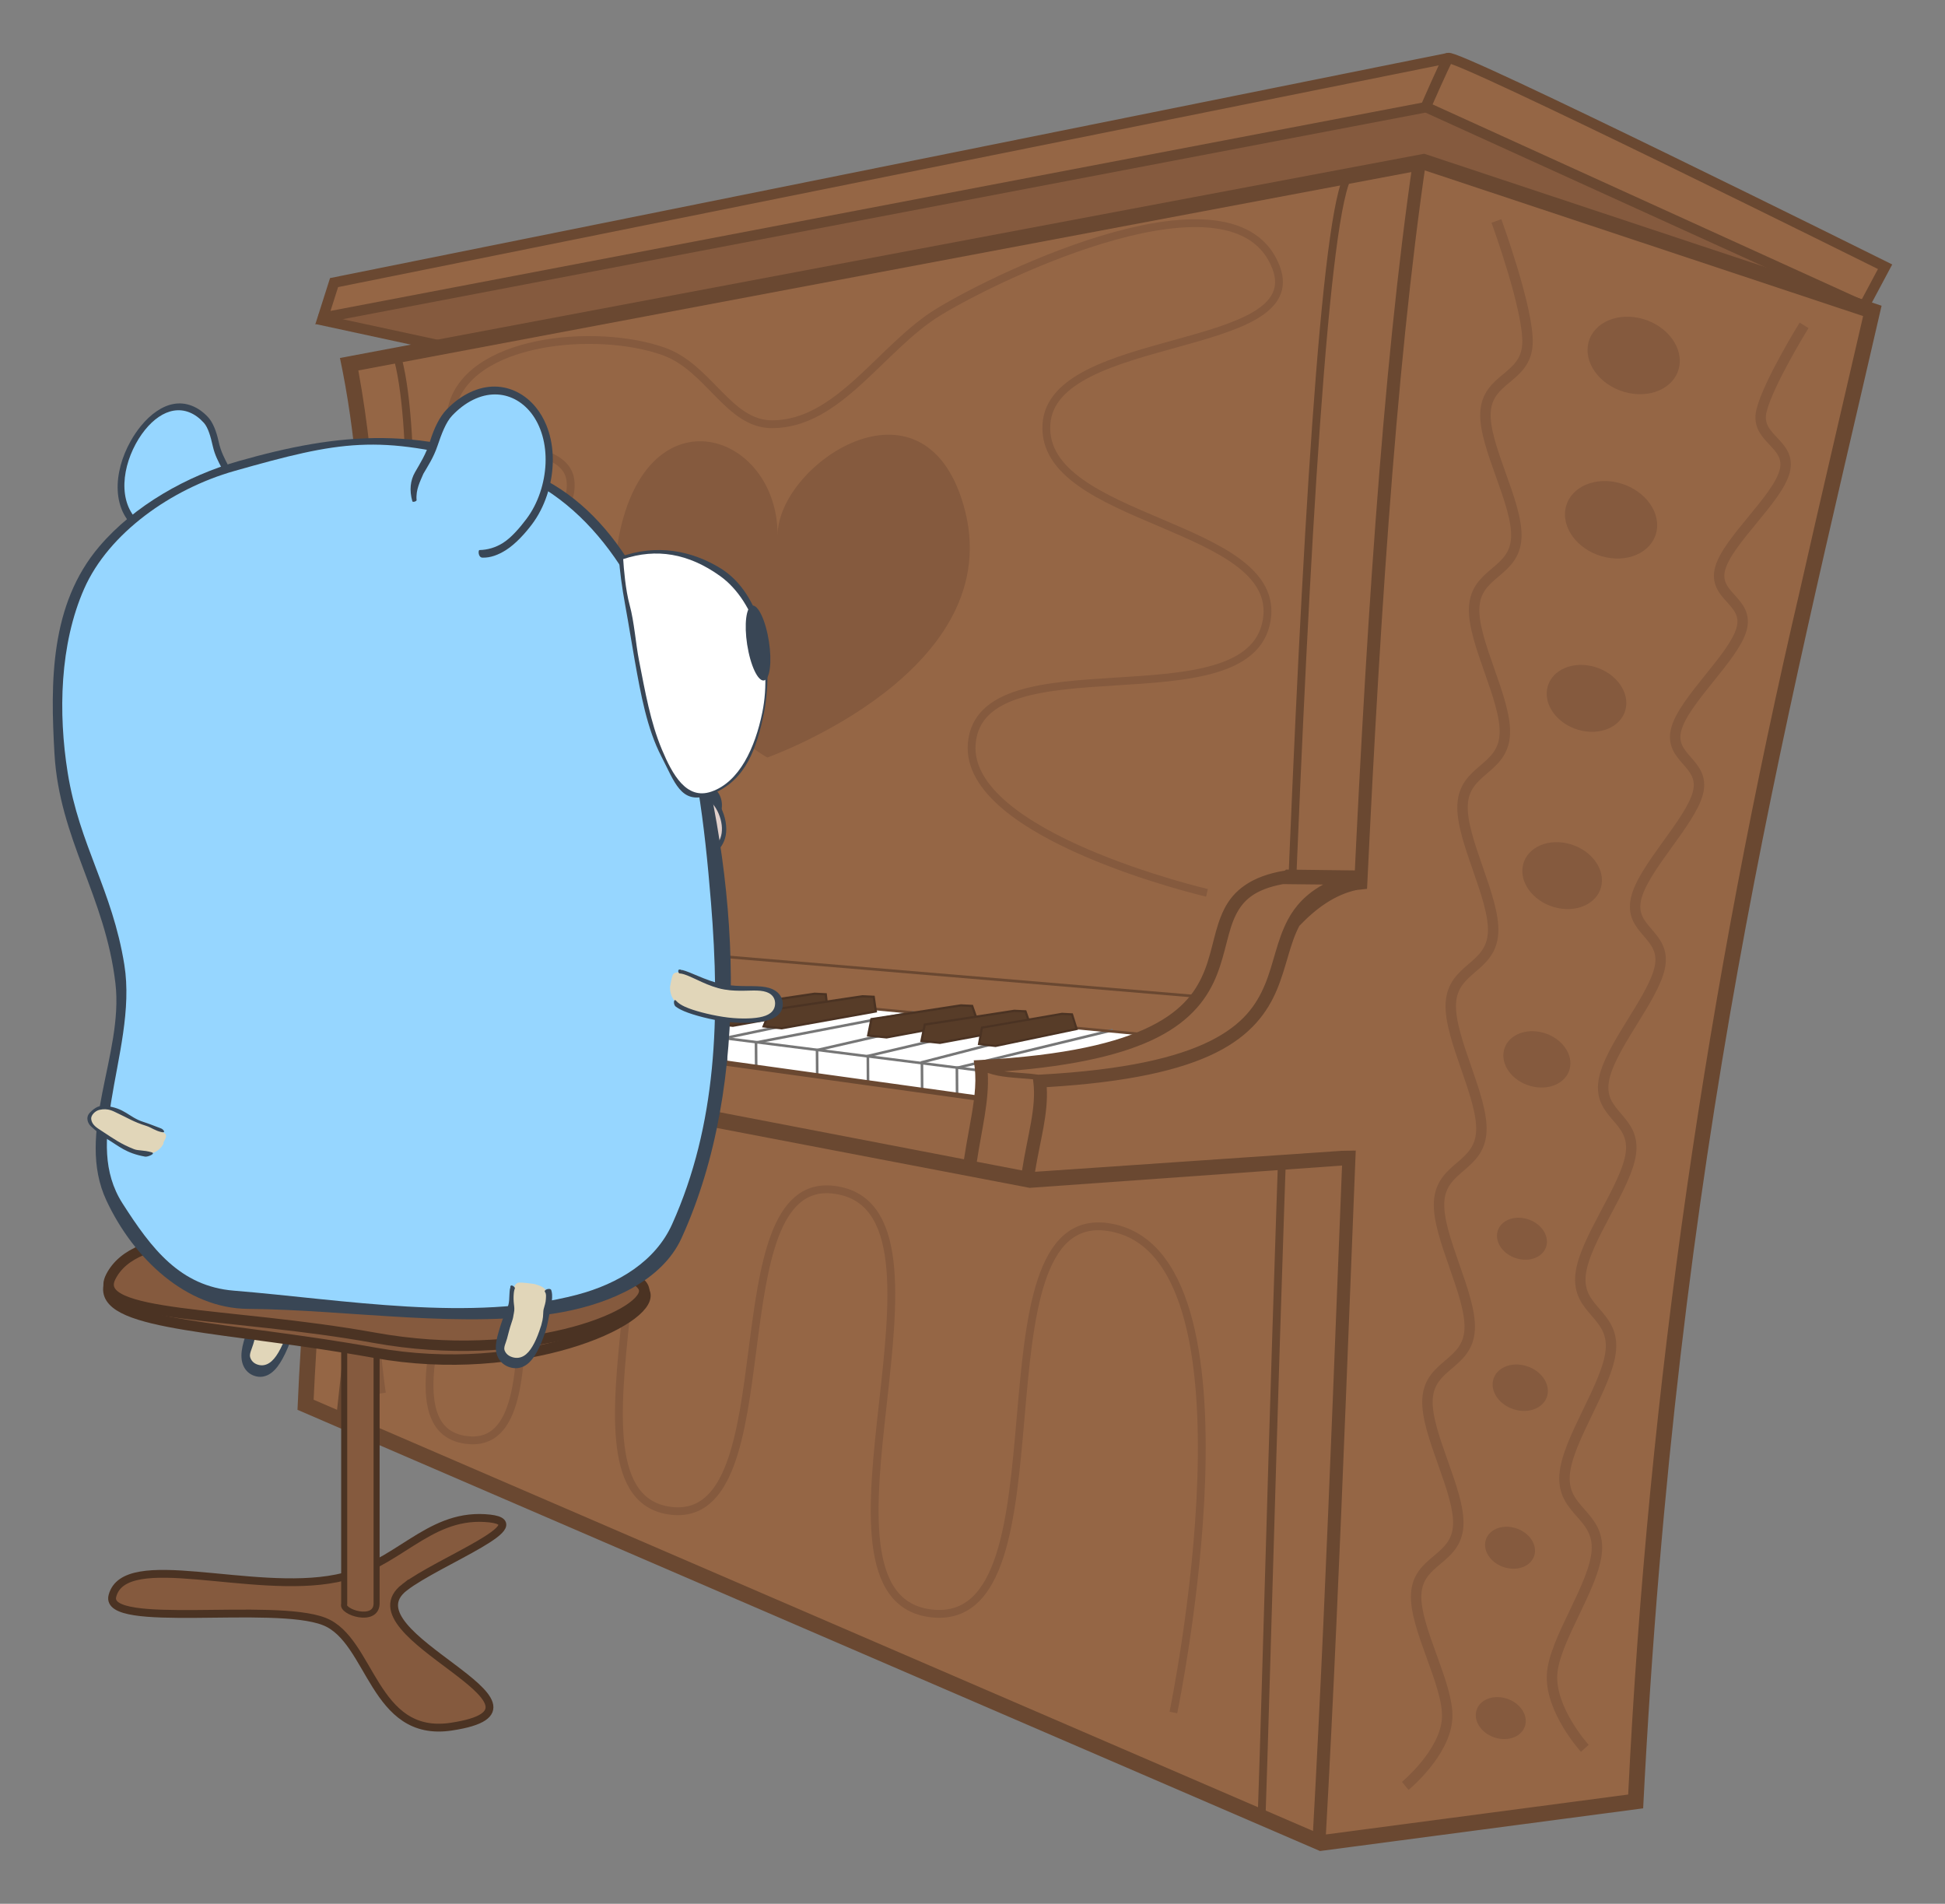 <!--?xml version="1.0" encoding="UTF-8" standalone="no"?-->
<!-- Created with Inkscape (http://www.inkscape.org/) -->

<svg xmlns:osb="http://www.openswatchbook.org/uri/2009/osb" xmlns:dc="http://purl.org/dc/elements/1.1/" xmlns:cc="http://creativecommons.org/ns#" xmlns:rdf="http://www.w3.org/1999/02/22-rdf-syntax-ns#" xmlns:svg="http://www.w3.org/2000/svg" xmlns="http://www.w3.org/2000/svg" xmlns:xlink="http://www.w3.org/1999/xlink" xmlns:sodipodi="http://sodipodi.sourceforge.net/DTD/sodipodi-0.dtd" xmlns:inkscape="http://www.inkscape.org/namespaces/inkscape" width="184.265mm" height="180.341mm" viewBox="0 0 652.909 639.003" id="svg2" version="1.1" inkscape:version="0.91 r13725" sodipodi:docname="upright.svg">
  <rect x="0" y="0" width="652.909" height="639.003" fill="#808080" stroke="none"/>
  <defs id="defs4">
    
    
    
    
    
    
    
    
    
    
    
    
    
    
    
    
    
    
    
    
    
    
    
    
    
    
    
  </defs>
  <sodipodi:namedview id="base" pagecolor="#ffffff" bordercolor="#666666" borderopacity="1.0" inkscape:pageopacity="0.0" inkscape:pageshadow="2" inkscape:zoom="0.49388889" inkscape:cx="109.68443" inkscape:cy="471.91596" inkscape:document-units="px" inkscape:current-layer="layer9" showgrid="false" inkscape:window-width="1920" inkscape:window-height="1017" inkscape:window-x="1912" inkscape:window-y="-8" inkscape:window-maximized="1" inkscape:snap-bbox="true" inkscape:bbox-nodes="true" inkscape:snap-global="false" showguides="true" inkscape:guide-bbox="true" fit-margin-top="5" fit-margin-bottom="5" fit-margin-right="5" fit-margin-left="5">
    <inkscape:grid type="xygrid" id="grid4305" originx="-44.873" originy="-216.693"></inkscape:grid>
    <sodipodi:guide position="447.797,1090.179" orientation="0,1" id="guide4285"></sodipodi:guide>
  </sodipodi:namedview>
  <g inkscape:groupmode="layer" id="layer9" inkscape:label="background" style="display:none" transform="translate(-44.873,-196.666)">
    <rect style="color:#000000;clip-rule:nonzero;display:inline;overflow:visible;opacity:1;isolation:auto;mix-blend-mode:normal;color-interpolation:sRGB;color-interpolation-filters:linearRGB;solid-color:#000000;solid-opacity:1;fill:#ebddd3;fill-opacity:1;fill-rule:nonzero;stroke:none;stroke-width:4;stroke-linecap:round;stroke-linejoin:miter;stroke-miterlimit:4;stroke-dasharray:none;stroke-dashoffset:0;stroke-opacity:1;color-rendering:auto;image-rendering:auto;shape-rendering:auto;text-rendering:auto;enable-background:accumulate" id="rect4639" width="1416.063" height="796.535" x="-568.096" y="81.351" inkscape:export-filename="F:\Graphics\gophers\.reference\upright.png" inkscape:export-xdpi="106.82" inkscape:export-ydpi="106.82"></rect>
    <ellipse style="color:#000000;clip-rule:nonzero;display:inline;overflow:visible;opacity:1;isolation:auto;mix-blend-mode:normal;color-interpolation:sRGB;color-interpolation-filters:linearRGB;solid-color:#000000;solid-opacity:1;fill:#d7bba7;fill-opacity:1;fill-rule:nonzero;stroke:none;stroke-width:4;stroke-linecap:round;stroke-linejoin:miter;stroke-miterlimit:4;stroke-dasharray:none;stroke-dashoffset:0;stroke-opacity:1;color-rendering:auto;image-rendering:auto;shape-rendering:auto;text-rendering:auto;enable-background:accumulate" id="path4652" cx="203.765" cy="733.851" rx="166.69" ry="68.305"></ellipse>
    <path style="fill:#d7bba7;fill-opacity:1;fill-rule:evenodd;stroke:none;stroke-width:1px;stroke-linecap:butt;stroke-linejoin:miter;stroke-opacity:1" d="m -49.403,679.332 c 0,0 534.592,158.158 539.606,158.158 5.013,0 150.89,-28.915 150.89,-28.915 L 241.364,620.427 -13.723,582.487 c -82.819,11.49 -184.05,32.985 -223.675,61.753 z" id="path4656" inkscape:connector-curvature="0" sodipodi:nodetypes="csccccc"></path>
  </g>
  <g inkscape:groupmode="layer" id="layer11" inkscape:label="piano hood" transform="translate(-44.873,-196.666)">
    <path style="fill:#956645;fill-opacity:1;fill-rule:evenodd;stroke:none;stroke-width:1px;stroke-linecap:butt;stroke-linejoin:miter;stroke-opacity:1" d="M 198.909,315.404 153.476,303.654 157.393,291.121 530.878,215.923 677.201,286.108 670.622,300.834 522.732,250.702 Z" id="path4665" inkscape:connector-curvature="0"></path>
    <path style="fill:#855a3e;fill-opacity:1;fill-rule:evenodd;stroke:none;stroke-width:1px;stroke-linecap:butt;stroke-linejoin:miter;stroke-opacity:1" d="m 194.052,312.427 c -1.567,0 -40.106,-8.773 -40.106,-8.773 l 370.352,-71.125 137.237,63.292 -140.997,-44.179 z" id="path4667" inkscape:connector-curvature="0"></path>
    <path style="fill:none;fill-rule:evenodd;stroke:#6a4831;stroke-width:3.502;stroke-linecap:butt;stroke-linejoin:miter;stroke-miterlimit:4;stroke-dasharray:none;stroke-opacity:1" d="m 670.582,299.488 7.09,-13.293 c 0,0 -145.34,-72.227 -146.67,-70.011 -1.329,2.216 -7.533,16.395 -7.533,16.395 z" id="path4659" inkscape:connector-curvature="0" sodipodi:nodetypes="ccscc"></path>
    <path style="fill:none;fill-rule:evenodd;stroke:#6a4831;stroke-width:3.502;stroke-linecap:butt;stroke-linejoin:miter;stroke-miterlimit:4;stroke-dasharray:none;stroke-opacity:1" d="m 523.758,232.606 -370.492,70.687 3.751,-11.78 374.117,-75.368" id="path4661" inkscape:connector-curvature="0" sodipodi:nodetypes="cccc"></path>
    <path style="fill:none;fill-rule:evenodd;stroke:#6a4831;stroke-width:3.502;stroke-linecap:butt;stroke-linejoin:miter;stroke-miterlimit:4;stroke-dasharray:none;stroke-opacity:1" d="m 151.516,303.79 72.411,15.639" id="path4663" inkscape:connector-curvature="0" sodipodi:nodetypes="cc"></path>
  </g>
  <g inkscape:groupmode="layer" id="layer3" inkscape:label="piano" style="display:inline" transform="translate(-44.873,-196.666)">
    <path style="fill:#6a4831;fill-opacity:1;fill-rule:evenodd;stroke:none;stroke-width:1px;stroke-linecap:butt;stroke-linejoin:miter;stroke-opacity:1" d="m 158.993,316.822 c 21.245,100.349 -9.502,235.359 -14.252,353.039 L 487.974,817.952 596.455,803.622 c 11.321,-222.566 46.749,-359.661 80.037,-504.341 l -153.528,-51.016 z" id="path4416" inkscape:connector-curvature="0" sodipodi:nodetypes="ccccccc"></path>
    <path style="fill:#956645;fill-opacity:1;fill-rule:evenodd;stroke:none;stroke-width:1px;stroke-linecap:butt;stroke-linejoin:miter;stroke-opacity:1" d="m 165.16,321.005 c 12.952,70.937 3.86,143.283 -3.195,214.325 -4.709,43.668 -9.808,87.296 -11.81,131.144 112.856,48.694 225.713,97.388 338.569,146.082 34.236,-4.522 68.472,-9.045 102.708,-13.567 6.621,-136.374 26.728,-271.935 57.8,-404.84 6.883,-30.495 14.043,-60.927 21.064,-91.391 C 621.062,286.397 571.829,270.036 522.595,253.675 403.45,276.118 284.305,298.562 165.16,321.005 Z" id="path4421" inkscape:connector-curvature="0"></path>
    <path sodipodi:nodetypes="cc" inkscape:connector-curvature="0" id="path4477" d="M 158.895,674.002 C 172.942,545.961 191.198,359.121 177.954,315.44" style="fill:none;fill-rule:evenodd;stroke:#6a4831;stroke-width:2.626;stroke-linecap:butt;stroke-linejoin:miter;stroke-miterlimit:4;stroke-dasharray:none;stroke-opacity:1"></path>
    <path style="fill:#956645;fill-opacity:1;fill-rule:evenodd;stroke:none;stroke-width:1px;stroke-linecap:butt;stroke-linejoin:miter;stroke-opacity:1" d="m 174.365,488.209 c -7.042,-0.102 -16.044,-0.812 -20.437,6.136 -4.913,7.948 -8.813,17.559 -18.002,21.531 -5.039,2.54 -10.611,3.757 -16.159,4.572 0.817,6.88 0.587,13.778 0.044,20.609 28.812,6.9 58.44,8.862 87.305,15.436 61.284,11.754 122.558,23.673 183.849,35.325 33.827,-2.414 67.654,-4.832 101.482,-7.244 1.499,-30.892 4.497,-92.677 4.497,-92.677 0,0 -215.161,-2.291 -322.579,-3.688 z" id="path4442" inkscape:connector-curvature="0" sodipodi:nodetypes="cccccccccc"></path>
    <path style="color:#000000;font-style:normal;font-variant:normal;font-weight:normal;font-stretch:normal;font-size:medium;line-height:normal;font-family:sans-serif;text-indent:0;text-align:start;text-decoration:none;text-decoration-line:none;text-decoration-style:solid;text-decoration-color:#000000;letter-spacing:normal;word-spacing:normal;text-transform:none;direction:ltr;block-progression:tb;writing-mode:lr-tb;baseline-shift:baseline;text-anchor:start;white-space:normal;clip-rule:nonzero;display:inline;overflow:visible;opacity:1;isolation:auto;mix-blend-mode:normal;color-interpolation:sRGB;color-interpolation-filters:linearRGB;solid-color:#000000;solid-opacity:1;fill:#6a4831;fill-opacity:1;fill-rule:evenodd;stroke:none;stroke-width:5;stroke-linecap:butt;stroke-linejoin:miter;stroke-miterlimit:4;stroke-dasharray:none;stroke-dashoffset:0;stroke-opacity:1;color-rendering:auto;image-rendering:auto;shape-rendering:auto;text-rendering:auto;enable-background:accumulate" d="M 519.313,249.756 C 498.196,393.514 496.149,623.789 485.455,814.567 l 4.37,0.244 C 500.528,623.869 502.619,393.526 523.644,250.394 l -4.331,-0.638 z" id="path4427" inkscape:connector-curvature="0"></path>
    <path style="fill:none;fill-rule:evenodd;stroke:#6a4831;stroke-width:2.626;stroke-linecap:butt;stroke-linejoin:miter;stroke-miterlimit:4;stroke-dasharray:none;stroke-opacity:1" d="m 468.353,807.296 c 3.094,-86.204 13.023,-529.462 29.416,-552.118" id="path4475" inkscape:connector-curvature="0" sodipodi:nodetypes="cc"></path>
    <path style="fill:#ffffff;fill-opacity:1;fill-rule:evenodd;stroke:none;stroke-width:1px;stroke-linecap:butt;stroke-linejoin:miter;stroke-opacity:1" d="m 130.287,525.018 43.086,-5.012 297.347,27.729 -96.593,8.212 -0.892,9.059 -242.447,-33.675 z" id="path4479" inkscape:connector-curvature="0" sodipodi:nodetypes="ccccccc"></path>
    <path style="fill:none;fill-rule:evenodd;stroke:#6a4831;stroke-width:0.912px;stroke-linecap:butt;stroke-linejoin:miter;stroke-opacity:1" d="M 490.009,534.747 174.747,508.226" id="path4603" inkscape:connector-curvature="0"></path>
    <path style="fill:#956645;fill-opacity:1;fill-rule:evenodd;stroke:none;stroke-width:1px;stroke-linecap:butt;stroke-linejoin:miter;stroke-opacity:1" d="m 368.824,588.84 5.982,-34.12 c 20.014,-3.024 40.652,-1.063 59.598,-12.629 16.582,-7.125 18.873,-28.54 26.365,-44.754 l 18.168,-6.647 19.94,0.886 -0.773,4.032 5.871,-0.625 -1.774,87.653 -110.999,9.527 z" id="path4522" inkscape:connector-curvature="0" sodipodi:nodetypes="ccccccccccc"></path>
    <g id="g4530" transform="matrix(0.875,0,0,0.875,75.928,198.016)">
      <path inkscape:connector-curvature="0" id="path4528" d="m 372.245,391.985 -54.047,13.959 0.067,10.141" style="fill:none;fill-rule:evenodd;stroke:#767676;stroke-width:1px;stroke-linecap:butt;stroke-linejoin:miter;stroke-opacity:1" sodipodi:nodetypes="ccc"></path>
      <path inkscape:connector-curvature="0" id="path4526" d="M 64.033,374.072 342.358,409.344" style="fill:none;fill-opacity:1;fill-rule:evenodd;stroke:#767676;stroke-width:1px;stroke-linecap:butt;stroke-linejoin:miter;stroke-opacity:1"></path>
      <path style="fill:none;fill-rule:evenodd;stroke:#767676;stroke-width:1px;stroke-linecap:butt;stroke-linejoin:miter;stroke-opacity:1" d="m 391.386,393.599 -59.774,14.496 0.067,10.141" id="path4534" inkscape:connector-curvature="0" sodipodi:nodetypes="ccc"></path>
      <path inkscape:connector-curvature="0" id="path4536" d="m 354.545,390.108 -57.09,13.422 0.067,10.141" style="fill:none;fill-rule:evenodd;stroke:#767676;stroke-width:1px;stroke-linecap:butt;stroke-linejoin:miter;stroke-opacity:1" sodipodi:nodetypes="ccc"></path>
      <path style="fill:none;fill-rule:evenodd;stroke:#767676;stroke-width:1px;stroke-linecap:butt;stroke-linejoin:miter;stroke-opacity:1" d="m 333.81,388.481 -55.854,12.781 0.067,10.141" id="path4538" inkscape:connector-curvature="0" sodipodi:nodetypes="ccc"></path>
      <path inkscape:connector-curvature="0" id="path4540" d="m 315.081,386.71 -60.536,11.642 0.067,10.141" style="fill:none;fill-rule:evenodd;stroke:#767676;stroke-width:1px;stroke-linecap:butt;stroke-linejoin:miter;stroke-opacity:1" sodipodi:nodetypes="ccc"></path>
      <path style="fill:none;fill-rule:evenodd;stroke:#767676;stroke-width:1px;stroke-linecap:butt;stroke-linejoin:miter;stroke-opacity:1" d="m 297.745,385.128 -54.715,11.452 0.067,10.141" id="path4542" inkscape:connector-curvature="0" sodipodi:nodetypes="ccc"></path>
      <path inkscape:connector-curvature="0" id="path4544" d="m 282.939,383.673 -64.08,11.262 0.067,10.141" style="fill:none;fill-rule:evenodd;stroke:#767676;stroke-width:1px;stroke-linecap:butt;stroke-linejoin:miter;stroke-opacity:1" sodipodi:nodetypes="ccc"></path>
      <path style="fill:none;fill-rule:evenodd;stroke:#767676;stroke-width:1px;stroke-linecap:butt;stroke-linejoin:miter;stroke-opacity:1" d="m 265.475,382.027 -60.789,10.756 0.067,10.141" id="path4546" inkscape:connector-curvature="0" sodipodi:nodetypes="ccc"></path>
    </g>
    <path style="fill:none;fill-rule:evenodd;stroke:#6a4831;stroke-width:0.875px;stroke-linecap:butt;stroke-linejoin:miter;stroke-opacity:1" d="M 430.747,544.032 173.059,519.693 130.89,525.592" id="path4548" inkscape:connector-curvature="0" sodipodi:nodetypes="ccc"></path>
    <path sodipodi:nodetypes="ccccccc" inkscape:connector-curvature="0" id="path4675" d="m 284.841,540.31 6.046,0.642 31.757,-5.66 -0.579,-4.902 -3.724,-0.175 -31.119,4.61 z" style="fill:#573c28;fill-opacity:1;fill-rule:evenodd;stroke:#4b3323;stroke-width:0.756px;stroke-linecap:butt;stroke-linejoin:miter;stroke-opacity:1"></path>
    <path style="fill:#6a4831;fill-opacity:1;fill-rule:evenodd;stroke:none;stroke-width:1px;stroke-linecap:butt;stroke-linejoin:miter;stroke-opacity:1" d="m 165.437,484.708 c -22.343,3.168 -12.415,31.557 -48.287,34.792 0.952,4.89 2.043,16.246 0.137,23.559 l 273.221,52.303 105.278,-7.519 3.606,-4.981 -4.297,0.069 0,0.009 -102.778,7.029 c 1.717,-10.541 4.483,-19.411 3.931,-28.414 27.505,-1.645 45.177,-5.778 56.74,-11.531 11.896,-5.918 17.433,-13.668 20.613,-21.358 3.18,-7.69 4.24,-15.195 7.446,-21.237 5.672,-5.939 11.901,-10.447 19.241,-12.063 l 0.512,-6.534 -24.213,-0.297 -0.388,0.335 c -11.465,1.876 -17.302,6.788 -20.384,12.933 -3.179,6.338 -3.813,13.536 -6.478,20.356 -2.665,6.82 -7.098,13.379 -18.079,18.908 -10.981,5.529 -28.598,9.855 -57.157,11.378 l -2.353,0.127 0.297,2.336 c 0.372,2.924 0.29,6.012 -0.05,9.287 L 131.62,530.82 c 0.102,-1.765 0.137,-3.488 0.044,-5.177 9.152,-0.668 15.307,-2.651 19.508,-5.61 4.478,-3.153 6.714,-7.295 8.424,-11.308 1.71,-4.013 2.976,-7.919 5.394,-11.165 2.418,-3.246 5.947,-5.976 12.678,-7.689 l -0.004,-0.014 c 1.255,-0.379 0.695,-2.864 0.733,-4.991 z m 2.436,5.49 c -2.409,1.543 -4.25,3.338 -5.69,5.271 -2.858,3.836 -4.185,8.073 -5.808,11.883 -1.623,3.81 -3.459,7.171 -7.219,9.819 -3.76,2.648 -9.603,4.643 -19.395,5.141 l -1.116,0.058 -4.028,-0.981 c 33.03,-6.491 22.742,-31.197 41.415,-31.165 0.628,0.004 1.232,-0.013 1.841,-0.026 z m 307.696,3.213 c 0.113,8.8e-4 7.491,0.082 13.469,0.149 -5.827,3.205 -9.462,7.3 -11.859,11.816 -3.694,6.961 -4.714,14.579 -7.624,21.616 -2.91,7.037 -7.472,13.616 -18.518,19.112 -11.047,5.496 -28.672,9.74 -57.235,11.264 l -0.337,0.017 c -2.981,-0.486 -6.612,-0.56 -10.117,-0.957 -0.448,-0.051 -0.893,-0.108 -1.334,-0.171 24.408,-1.859 40.489,-5.885 51.209,-11.283 11.832,-5.958 17.248,-13.703 20.187,-21.223 2.939,-7.52 3.661,-14.698 6.314,-19.987 2.462,-4.908 6.278,-8.565 15.844,-10.353 z m -353.739,30.004 6.331,1.539 c 0.382,4.549 -0.368,9.803 -1.103,16.002 -1.836,-0.4 -3.643,-0.811 -5.379,-1.245 0.336,-3.711 0.513,-11.606 0.15,-16.296 z m 9.669,9.156 240.293,33.361 c -0.756,5.949 -2.222,12.513 -3.325,19.835 L 196.274,552.622 c -19.237,-4.229 -44.97,-6.735 -65.777,-10.939 0.377,-3.208 0.766,-6.25 1.002,-9.113 z m 244.943,24.205 c 2.083,0.753 4.392,1.155 6.707,1.417 2.972,0.337 5.971,0.457 8.484,0.737 l 0.115,0.898 c 1.087,8.538 -1.914,17.791 -3.794,29.69 l -15.176,-2.92 c 1.649,-10.944 4.229,-20.575 3.664,-29.821 z" id="path4437" inkscape:connector-curvature="0" sodipodi:nodetypes="ccccccccccsscccccsssccccccssscccccssscccccccsssccccsssccccccccsccccsccccccc"></path>
    <path style="fill:#573c28;fill-opacity:1;fill-rule:evenodd;stroke:#4b3323;stroke-width:0.756px;stroke-linecap:butt;stroke-linejoin:miter;stroke-opacity:1" d="m 336.299,544.22 6.196,0.642 30.432,-5.66 -1.726,-4.902 -3.765,-0.175 -30.04,4.61 z" id="path4669" inkscape:connector-curvature="0" sodipodi:nodetypes="ccccccc"></path>
    <path sodipodi:nodetypes="ccccccc" inkscape:connector-curvature="0" id="path4671" d="m 354.204,546.042 6.196,0.642 30.432,-5.66 -1.726,-4.902 -3.765,-0.175 -30.04,4.61 z" style="fill:#573c28;fill-opacity:1;fill-rule:evenodd;stroke:#4b3323;stroke-width:0.756px;stroke-linecap:butt;stroke-linejoin:miter;stroke-opacity:1"></path>
    <path style="fill:#573c28;fill-opacity:1;fill-rule:evenodd;stroke:#4b3323;stroke-width:0.756px;stroke-linecap:butt;stroke-linejoin:miter;stroke-opacity:1" d="m 301.209,541.161 6.064,0.642 31.601,-5.66 -0.714,-4.902 -3.729,-0.175 -30.992,4.61 z" id="path4673" inkscape:connector-curvature="0" sodipodi:nodetypes="ccccccc"></path>
    <path style="fill:#573c28;fill-opacity:1;fill-rule:evenodd;stroke:#4b3323;stroke-width:0.717px;stroke-linecap:butt;stroke-linejoin:miter;stroke-opacity:1" d="m 373.513,547.094 5.543,0.645 27.224,-5.684 -1.544,-4.922 -3.368,-0.176 -26.874,4.629 z" id="path4677" inkscape:connector-curvature="0" sodipodi:nodetypes="ccccccc"></path>
  </g>
  <g inkscape:groupmode="layer" id="layer10" inkscape:label="piano-decorations" transform="translate(-44.873,-196.666)">
    <path style="display:inline;fill:#855a3e;fill-opacity:1;fill-rule:evenodd;stroke:none;stroke-width:5;stroke-linecap:butt;stroke-linejoin:miter;stroke-miterlimit:4;stroke-dasharray:none;stroke-opacity:1" d="m 302.463,450.918 c -1.253,-0.313 -57.166,-36.627 -49.819,-74.258 9.641,-49.383 53.265,-34.977 53.265,-0.313 0,-23.789 48.717,-56.819 62.352,-10.34 16.381,55.842 -65.799,84.911 -65.799,84.911 z" id="path4550" inkscape:connector-curvature="0" sodipodi:nodetypes="cscsc"></path>
    <path style="display:inline;fill:none;fill-rule:evenodd;stroke:#855a3e;stroke-width:3.502;stroke-linecap:butt;stroke-linejoin:miter;stroke-miterlimit:4;stroke-dasharray:none;stroke-opacity:1" d="m 547.197,270.837 c 0,0 10.995,29.995 10.427,41.303 -0.589,11.713 -13.5,11.217 -14.098,23.006 -0.577,11.381 10.936,30.515 10.346,42.011 -0.611,11.907 -13.523,11.42 -14.141,23.388 -0.597,11.555 10.887,30.939 10.281,42.575 -0.628,12.052 -13.54,11.571 -14.172,23.659 -0.61,11.67 10.857,31.202 10.243,42.907 -0.636,12.124 -13.549,11.649 -14.186,23.779 -0.615,11.711 10.85,31.263 10.238,42.957 -0.635,12.112 -13.548,11.64 -14.18,23.729 -0.61,11.67 10.868,31.113 10.265,42.718 -0.624,12.02 -13.538,11.548 -14.156,23.516 -0.597,11.555 10.906,30.775 10.321,42.224 -0.606,11.859 -13.519,11.386 -14.117,23.175 -0.577,11.381 10.961,30.299 10.398,41.552 -0.583,11.656 -14.069,22.756 -14.069,22.756" id="path4552" inkscape:connector-curvature="0" sodipodi:nodetypes="csssssssssssssssc"></path>
    <path sodipodi:nodetypes="csssssssssssssssc" inkscape:connector-curvature="0" id="path4554" d="m 650.474,305.872 c 0,0 -11.992,19.333 -14.283,28.617 -2.373,9.616 10.306,10.88 7.746,20.455 -2.472,9.244 -18.935,23.086 -21.586,32.387 -2.746,9.634 9.894,10.881 7.105,20.609 -2.693,9.392 -19.248,23.729 -21.862,33.419 -2.708,10.036 9.862,11.207 7.246,21.447 -2.526,9.886 -18.547,25.277 -20.791,35.623 -2.324,10.716 10.171,11.786 8.03,22.764 -2.067,10.599 -17.179,27.298 -18.88,38.38 -1.762,11.479 10.696,12.48 9.14,24.199 -1.502,11.315 -15.704,29.131 -16.896,40.776 -1.235,12.062 11.249,13.065 10.172,25.254 -1.04,11.768 -14.654,30.071 -15.531,41.887 -0.909,12.238 11.655,13.308 10.823,25.509 -0.803,11.779 -14.24,29.778 -15.013,41.33 -0.801,11.966 10.977,24.952 10.977,24.952" style="display:inline;fill:none;fill-rule:evenodd;stroke:#855a3e;stroke-width:3.502;stroke-linecap:butt;stroke-linejoin:miter;stroke-miterlimit:4;stroke-dasharray:none;stroke-opacity:1"></path>
    <g style="display:inline" id="g4570" transform="matrix(0.868,0.183,-0.118,0.858,105.382,92.895)">
      <ellipse ry="14.679" rx="17.717" cy="136.164" cx="580.596" id="path4556" style="color:#000000;clip-rule:nonzero;display:inline;overflow:visible;opacity:1;isolation:auto;mix-blend-mode:normal;color-interpolation:sRGB;color-interpolation-filters:linearRGB;solid-color:#000000;solid-opacity:1;fill:#855a3e;fill-opacity:1;fill-rule:nonzero;stroke:none;stroke-width:4;stroke-linecap:round;stroke-linejoin:miter;stroke-miterlimit:4;stroke-dasharray:none;stroke-dashoffset:0;stroke-opacity:1;color-rendering:auto;image-rendering:auto;shape-rendering:auto;text-rendering:auto;enable-background:accumulate"></ellipse>
      <ellipse style="color:#000000;clip-rule:nonzero;display:inline;overflow:visible;opacity:1;isolation:auto;mix-blend-mode:normal;color-interpolation:sRGB;color-interpolation-filters:linearRGB;solid-color:#000000;solid-opacity:1;fill:#855a3e;fill-opacity:1;fill-rule:nonzero;stroke:none;stroke-width:4;stroke-linecap:round;stroke-linejoin:miter;stroke-miterlimit:4;stroke-dasharray:none;stroke-dashoffset:0;stroke-opacity:1;color-rendering:auto;image-rendering:auto;shape-rendering:auto;text-rendering:auto;enable-background:accumulate" id="ellipse4558" cx="580.596" cy="200.45" rx="17.717" ry="14.679"></ellipse>
      <ellipse ry="12.678" rx="15.301" cy="270.304" cx="580.596" id="ellipse4560" style="color:#000000;clip-rule:nonzero;display:inline;overflow:visible;opacity:1;isolation:auto;mix-blend-mode:normal;color-interpolation:sRGB;color-interpolation-filters:linearRGB;solid-color:#000000;solid-opacity:1;fill:#855a3e;fill-opacity:1;fill-rule:nonzero;stroke:none;stroke-width:4;stroke-linecap:round;stroke-linejoin:miter;stroke-miterlimit:4;stroke-dasharray:none;stroke-dashoffset:0;stroke-opacity:1;color-rendering:auto;image-rendering:auto;shape-rendering:auto;text-rendering:auto;enable-background:accumulate"></ellipse>
      <ellipse style="color:#000000;clip-rule:nonzero;display:inline;overflow:visible;opacity:1;isolation:auto;mix-blend-mode:normal;color-interpolation:sRGB;color-interpolation-filters:linearRGB;solid-color:#000000;solid-opacity:1;fill:#855a3e;fill-opacity:1;fill-rule:nonzero;stroke:none;stroke-width:4;stroke-linecap:round;stroke-linejoin:miter;stroke-miterlimit:4;stroke-dasharray:none;stroke-dashoffset:0;stroke-opacity:1;color-rendering:auto;image-rendering:auto;shape-rendering:auto;text-rendering:auto;enable-background:accumulate" id="ellipse4562" cx="580.596" cy="339.651" rx="15.301" ry="12.678"></ellipse>
      <ellipse ry="10.677" rx="12.886" cy="411.53" cx="580.596" id="ellipse4564" style="color:#000000;clip-rule:nonzero;display:inline;overflow:visible;opacity:1;isolation:auto;mix-blend-mode:normal;color-interpolation:sRGB;color-interpolation-filters:linearRGB;solid-color:#000000;solid-opacity:1;fill:#855a3e;fill-opacity:1;fill-rule:nonzero;stroke:none;stroke-width:4;stroke-linecap:round;stroke-linejoin:miter;stroke-miterlimit:4;stroke-dasharray:none;stroke-dashoffset:0;stroke-opacity:1;color-rendering:auto;image-rendering:auto;shape-rendering:auto;text-rendering:auto;enable-background:accumulate"></ellipse>
      <ellipse style="color:#000000;clip-rule:nonzero;display:inline;overflow:visible;opacity:1;isolation:auto;mix-blend-mode:normal;color-interpolation:sRGB;color-interpolation-filters:linearRGB;solid-color:#000000;solid-opacity:1;fill:#855a3e;fill-opacity:1;fill-rule:nonzero;stroke:none;stroke-width:4;stroke-linecap:round;stroke-linejoin:miter;stroke-miterlimit:4;stroke-dasharray:none;stroke-dashoffset:0;stroke-opacity:1;color-rendering:auto;image-rendering:auto;shape-rendering:auto;text-rendering:auto;enable-background:accumulate" id="ellipse4566" cx="584.261" cy="480.912" rx="9.602" ry="7.956"></ellipse>
      <ellipse ry="8.797" rx="10.617" cy="537.691" cx="591.318" id="ellipse4568" style="color:#000000;clip-rule:nonzero;display:inline;overflow:visible;opacity:1;isolation:auto;mix-blend-mode:normal;color-interpolation:sRGB;color-interpolation-filters:linearRGB;solid-color:#000000;solid-opacity:1;fill:#855a3e;fill-opacity:1;fill-rule:nonzero;stroke:none;stroke-width:4;stroke-linecap:round;stroke-linejoin:miter;stroke-miterlimit:4;stroke-dasharray:none;stroke-dashoffset:0;stroke-opacity:1;color-rendering:auto;image-rendering:auto;shape-rendering:auto;text-rendering:auto;enable-background:accumulate"></ellipse>
      <ellipse ry="7.956" rx="9.602" cy="599.346" cx="595.748" id="ellipse4579" style="color:#000000;clip-rule:nonzero;display:inline;overflow:visible;opacity:1;isolation:auto;mix-blend-mode:normal;color-interpolation:sRGB;color-interpolation-filters:linearRGB;solid-color:#000000;solid-opacity:1;fill:#855a3e;fill-opacity:1;fill-rule:nonzero;stroke:none;stroke-width:4;stroke-linecap:round;stroke-linejoin:miter;stroke-miterlimit:4;stroke-dasharray:none;stroke-dashoffset:0;stroke-opacity:1;color-rendering:auto;image-rendering:auto;shape-rendering:auto;text-rendering:auto;enable-background:accumulate"></ellipse>
      <ellipse style="color:#000000;clip-rule:nonzero;display:inline;overflow:visible;opacity:1;isolation:auto;mix-blend-mode:normal;color-interpolation:sRGB;color-interpolation-filters:linearRGB;solid-color:#000000;solid-opacity:1;fill:#855a3e;fill-opacity:1;fill-rule:nonzero;stroke:none;stroke-width:4;stroke-linecap:round;stroke-linejoin:miter;stroke-miterlimit:4;stroke-dasharray:none;stroke-dashoffset:0;stroke-opacity:1;color-rendering:auto;image-rendering:auto;shape-rendering:auto;text-rendering:auto;enable-background:accumulate" id="ellipse4581" cx="601.069" cy="664.851" rx="9.602" ry="7.956"></ellipse>
    </g>
    <path style="fill:none;fill-rule:evenodd;stroke:#855a3e;stroke-width:2.626;stroke-linecap:butt;stroke-linejoin:miter;stroke-miterlimit:4;stroke-dasharray:none;stroke-opacity:1" d="m 173.059,664.293 c 0,0 -14.952,-101.414 18.8,-99.638 38.509,2.026 -28.804,110.061 9.4,115.304 36.405,4.996 1.543,-105.551 38.226,-103.398 43.546,2.556 -12.624,122.174 30.706,127.211 39.993,4.649 14.543,-112.583 54.519,-107.784 48.345,5.803 -15.244,137.464 33.213,142.25 47.259,4.668 11.924,-136.636 58.905,-129.717 54.215,7.985 21.933,162.93 21.933,162.93" id="path4630" inkscape:connector-curvature="0" sodipodi:nodetypes="csssssssc"></path>
    <path style="fill:none;fill-rule:evenodd;stroke:#855a3e;stroke-width:2.626;stroke-linecap:butt;stroke-linejoin:miter;stroke-miterlimit:4;stroke-dasharray:none;stroke-opacity:1" d="m 188.099,484.443 c 0,0 63.749,-9.932 65.172,-34.466 1.409,-24.294 -56.969,-17.234 -60.159,-41.359 -2.914,-22.034 45.955,-28.699 43.239,-50.759 -1.976,-16.051 -43.222,-7.936 -39.922,-23.768 4.924,-23.623 48.53,-27.586 71.255,-19.471 15.219,5.435 21.746,24.448 36.346,24.439 22.421,-0.013 36.663,-25.872 55.772,-37.599 20.595,-12.638 99.793,-50.659 113.424,-15.04 11.12,29.057 -75.089,21.59 -77.078,52.639 -2.11,32.926 79.388,33.257 73.945,65.799 -5.901,35.277 -95.974,5.721 -99.011,41.359 -2.647,31.064 78.958,50.132 78.958,50.132" id="path4634" inkscape:connector-curvature="0" sodipodi:nodetypes="csssssssssssc"></path>
  </g>
  <g inkscape:groupmode="layer" id="layer6" inkscape:label="gopher-back" style="display:inline" transform="translate(-44.873,-196.666)">
    <g style="display:inline;opacity:1" transform="matrix(0.073,-0.377,0.505,0.161,-186.072,679.607)" id="g4310">
      <path style="color:#000000;clip-rule:nonzero;display:inline;overflow:visible;opacity:1;isolation:auto;mix-blend-mode:normal;color-interpolation:sRGB;color-interpolation-filters:linearRGB;solid-color:#000000;solid-opacity:1;fill:#e1d6b9;fill-opacity:1;fill-rule:nonzero;stroke:none;stroke-width:10;stroke-linecap:butt;stroke-linejoin:miter;stroke-miterlimit:4;stroke-dasharray:none;stroke-dashoffset:0;stroke-opacity:1;color-rendering:auto;image-rendering:auto;shape-rendering:auto;text-rendering:auto;enable-background:accumulate" d="m 390.548,587.64 c 0.447,4.163 0.248,6.978 -1.396,8.828 -1.644,1.85 -4.629,2.692 -7.963,3.011 -3.334,0.32 -6.787,0.208 -10.431,0.047 -3.644,-0.161 -7.771,-0.433 -13.73,-0.626 -5.959,-0.193 -6.765,-0.274 -13.457,-1.012 -6.692,-0.738 -12.461,-1.671 -17.238,-2.847 -4.777,-1.176 -8.608,-2.627 -11.427,-4.609 -2.819,-1.982 -4.676,-4.515 -4.743,-7.659 -0.067,-3.144 1.694,-5.355 4.426,-6.762 2.732,-1.407 6.468,-1.993 11.128,-1.949 4.66,0.044 10.288,0.74 17.002,1.522 6.714,0.783 9.992,1.447 14.329,2.068 4.338,0.621 6.592,0.584 9.377,0.342 2.786,-0.242 6.98,-0.86 11.077,-1.038 4.097,-0.178 7.398,0.265 9.511,1.946 2.113,1.682 4.139,14.294 3.535,8.738 z" id="path4312" inkscape:connector-curvature="0" sodipodi:nodetypes="cssssssssssssssssc"></path>
      <path style="color:#000000;clip-rule:nonzero;display:inline;overflow:visible;opacity:1;isolation:auto;mix-blend-mode:normal;color-interpolation:sRGB;color-interpolation-filters:linearRGB;solid-color:#000000;solid-opacity:1;fill:#394655;fill-opacity:1;fill-rule:nonzero;stroke:none;stroke-width:10;stroke-linecap:butt;stroke-linejoin:miter;stroke-miterlimit:4;stroke-dasharray:none;stroke-dashoffset:0;stroke-opacity:1;color-rendering:auto;image-rendering:auto;shape-rendering:auto;text-rendering:auto;enable-background:accumulate" d="m 379.748,574.62 c -3.725,-0.01 -8.156,0.464 -11.346,0.637 -3.645,0.198 -5.724,0.082 -10.257,-0.668 -4.533,-0.749 -9.24,-1.514 -16.798,-2.219 -7.559,-0.705 -13.862,-1.22 -19.092,-0.951 -5.23,0.268 -9.429,1.289 -12.484,3.139 -3.055,1.851 -4.984,4.506 -4.995,7.97 -0.011,3.464 1.942,6.369 5.019,8.712 3.077,2.343 7.334,4.146 12.721,5.635 5.387,1.489 11.957,2.703 19.583,3.658 7.626,0.955 9.521,1.19 16.451,1.345 6.931,0.155 11.399,0.366 15.513,0.435 4.114,0.069 8.19,0.045 11.84,-0.531 1.389,-0.219 2.677,-0.53 3.822,-0.945 2.313,-0.84 -1.803,-5.031 -3.509,-3.789 -1.58,1.151 -3.953,1.079 -6.511,1.285 -3.118,0.251 -6.638,-0.158 -9.882,-0.368 -3.244,-0.21 -6.337,0.546 -11.29,0.352 -4.953,-0.194 -4.503,-0.186 -10.814,-0.89 -6.311,-0.704 -11.979,-1.654 -16.737,-2.827 -4.758,-1.174 -8.627,-2.598 -11.398,-4.464 -2.771,-1.865 -4.471,-4.189 -4.509,-6.962 -0.038,-2.773 1.593,-4.641 4.168,-5.706 2.575,-1.065 7.344,0.015 11.773,0.33 4.429,0.315 10.407,0.568 16.58,1.263 6.173,0.695 5.516,0.345 9.477,0.5 3.961,0.155 6.261,-0.41 8.907,-0.915 2.646,-0.505 6.413,-1.031 10.261,-1.153 0.481,-0.015 0.959,-0.024 1.425,-0.021 1.198,0.006 2.342,0.053 3.355,0.238 1.169,0.214 3.423,-3.027 0.28,-3.054 -0.51,-0.004 -1.685,0.346 -1.553,-0.037 z" id="path4314" inkscape:connector-curvature="0" sodipodi:nodetypes="csscsscssssssssssssssssssssccsssc"></path>
    </g>
    <g style="display:inline;opacity:1" transform="matrix(-0.108,0.253,0.248,0.069,-72.593,506.194)" id="g4404">
      <path sodipodi:nodetypes="sssssssssssssssss" inkscape:connector-curvature="0" id="path4406" d="m -626.547,402.353 c 2.228,10.863 0.345,21.826 -3.867,31.425 -4.213,9.599 -10.552,17.861 -17.721,24.3 -7.169,6.439 -15.255,11.106 -24.572,13.614 -9.317,2.508 -20.95,4.469 -31.639,1.984 -10.689,-2.485 -18.069,-9.228 -24.094,-15.893 -6.025,-6.664 -12.359,-14.475 -22.965,-22.068 -10.606,-7.593 -20.865,-15.598 -25.161,-23.378 -4.296,-7.779 -7.008,-15.669 -7.815,-23.391 -0.807,-7.721 0.359,-14.559 3.123,-20.545 2.764,-5.985 7.126,-11.121 12.785,-15.409 5.66,-4.288 12.618,-7.736 20.642,-10.243 8.025,-2.507 17.113,-4.076 27.139,-4.415 10.027,-0.34 20.066,0.594 29.762,2.875 9.695,2.281 19.055,5.92 27.477,11.023 8.422,5.103 15.893,11.692 21.605,19.629 5.711,7.937 13.074,19.628 15.301,30.491 z" style="color:#000000;clip-rule:nonzero;display:inline;overflow:visible;opacity:1;isolation:auto;mix-blend-mode:normal;color-interpolation:sRGB;color-interpolation-filters:linearRGB;solid-color:#000000;solid-opacity:1;fill:#96d6ff;fill-opacity:1;fill-rule:nonzero;stroke:none;stroke-width:10;stroke-linecap:butt;stroke-linejoin:miter;stroke-miterlimit:4;stroke-dasharray:none;stroke-dashoffset:0;stroke-opacity:1;color-rendering:auto;image-rendering:auto;shape-rendering:auto;text-rendering:auto;enable-background:accumulate"></path>
      <path sodipodi:nodetypes="csssccscsccscscccsccscsssscscscc" inkscape:connector-curvature="0" id="path4408" d="m -784.214,457.339 c -0.561,0.066 -1.081,0.181 -1.556,0.336 -0.633,0.207 -1.184,0.485 -1.635,0.827 -0.451,0.342 -0.802,0.747 -1.028,1.219 -0.226,0.472 -0.327,1.011 -0.274,1.62 0.052,0.609 0.253,1.234 0.58,1.849 0.327,0.616 0.99,1.252 1.835,1.842 0.846,0.589 1.357,1.205 1.825,1.729 0.467,0.521 1.135,0.854 2.024,0.927 0.103,0.008 0.123,-0.305 0.034,-0.329 -0.781,-0.203 -1.258,-0.72 -1.719,-1.111 -0.425,-0.466 -0.872,-1.014 -1.621,-1.546 -0.749,-0.532 -1.473,-1.093 -1.777,-1.639 -0.304,-0.546 -0.497,-1.1 -0.555,-1.642 -0.058,-0.542 0.025,-1.022 0.219,-1.443 0.195,-0.421 0.502,-0.784 0.902,-1.086 0.4,-0.303 0.891,-0.546 1.458,-0.724 0.284,-0.089 0.587,-0.161 0.907,-0.215 0.32,-0.053 0.658,-0.088 1.012,-0.102 0.708,-0.025 1.416,0.039 2.1,0.199 0.684,0.159 1.345,0.415 1.938,0.773 0.593,0.358 1.119,0.82 1.521,1.377 0.402,0.557 0.921,1.375 1.079,2.137 0.13,0.625 0.073,1.258 -0.133,1.834 -0.038,0.107 0.498,0.294 0.628,-0.011 0.243,-0.57 0.234,-1.241 0.103,-1.874 -0.178,-0.857 -0.69,-1.769 -1.137,-2.4 -0.446,-0.631 -1.031,-1.153 -1.689,-1.553 -0.658,-0.4 -1.387,-0.68 -2.143,-0.85 -0.756,-0.17 -1.54,-0.232 -2.325,-0.191 -0.196,0.01 -0.388,0.027 -0.575,0.048 z" style="color:#000000;clip-rule:nonzero;display:inline;overflow:visible;opacity:1;isolation:auto;mix-blend-mode:normal;color-interpolation:sRGB;color-interpolation-filters:linearRGB;solid-color:#000000;solid-opacity:1;fill:#394655;fill-opacity:1;fill-rule:nonzero;stroke:none;stroke-width:10;stroke-linecap:butt;stroke-linejoin:miter;stroke-miterlimit:4;stroke-dasharray:none;stroke-dashoffset:0;stroke-opacity:1;color-rendering:auto;image-rendering:auto;shape-rendering:auto;text-rendering:auto;enable-background:accumulate" transform="matrix(13.851,0,0,13.851,10133.213,-6001.611)"></path>
    </g>
  </g>
  <g inkscape:groupmode="layer" id="layer8" inkscape:label="piano-stool" transform="translate(-44.873,-196.666)">
    <path sodipodi:nodetypes="sssssss" inkscape:connector-curvature="0" id="path4614" d="m 180.653,729.454 c -20.547,15.895 58.326,40.346 15.686,46.756 -26.29,3.952 -26.77,-29.079 -42.621,-35.295 -17.075,-6.697 -74.113,2.791 -71.109,-8.597 4.227,-16.022 46.682,-0.19 75.201,-5.878 20.301,-4.049 30.288,-21.4 49.809,-20.241 19.775,1.174 -15.575,14.444 -26.966,23.256 z" style="color:#000000;clip-rule:nonzero;display:inline;overflow:visible;opacity:1;isolation:auto;mix-blend-mode:normal;color-interpolation:sRGB;color-interpolation-filters:linearRGB;solid-color:#000000;solid-opacity:1;fill:#855a3e;fill-opacity:1;fill-rule:nonzero;stroke:#4b3323;stroke-width:2.626;stroke-linecap:round;stroke-linejoin:miter;stroke-miterlimit:4;stroke-dasharray:none;stroke-dashoffset:0;stroke-opacity:1;color-rendering:auto;image-rendering:auto;shape-rendering:auto;text-rendering:auto;enable-background:accumulate"></path>
    <path style="color:#000000;clip-rule:nonzero;display:inline;overflow:visible;opacity:1;isolation:auto;mix-blend-mode:normal;color-interpolation:sRGB;color-interpolation-filters:linearRGB;solid-color:#000000;solid-opacity:1;fill:#855a3e;fill-opacity:1;fill-rule:nonzero;stroke:#4b3323;stroke-width:2.028;stroke-linecap:round;stroke-linejoin:miter;stroke-miterlimit:4;stroke-dasharray:none;stroke-dashoffset:0;stroke-opacity:1;color-rendering:auto;image-rendering:auto;shape-rendering:auto;text-rendering:auto;enable-background:accumulate" d="m 160.416,636.198 10.873,0 0,98.871 c -0.309,6.415 -11.885,2.656 -10.873,0 z" id="rect4611" inkscape:connector-curvature="0" sodipodi:nodetypes="ccccc"></path>
    <path sodipodi:nodetypes="sssss" inkscape:connector-curvature="0" id="path4609" d="m 261.445,630.745 c 2.481,9.059 -40.709,28.993 -90.803,19.963 -49.183,-8.865 -90.274,-8.897 -89.393,-21.687 1.261,-18.301 42.356,-12.945 89.393,-9.78 49.863,3.355 88.508,3.123 90.803,11.503 z" style="color:#000000;clip-rule:nonzero;display:inline;overflow:visible;opacity:1;isolation:auto;mix-blend-mode:normal;color-interpolation:sRGB;color-interpolation-filters:linearRGB;solid-color:#000000;solid-opacity:1;fill:#855a3e;fill-opacity:1;fill-rule:nonzero;stroke:#4b3323;stroke-width:3.502;stroke-linecap:round;stroke-linejoin:miter;stroke-miterlimit:4;stroke-dasharray:none;stroke-dashoffset:0;stroke-opacity:1;color-rendering:auto;image-rendering:auto;shape-rendering:auto;text-rendering:auto;enable-background:accumulate"></path>
    <path style="color:#000000;clip-rule:nonzero;display:inline;overflow:visible;opacity:1;isolation:auto;mix-blend-mode:normal;color-interpolation:sRGB;color-interpolation-filters:linearRGB;solid-color:#000000;solid-opacity:1;fill:#855a3e;fill-opacity:1;fill-rule:nonzero;stroke:#4b3323;stroke-width:3.502;stroke-linecap:round;stroke-linejoin:miter;stroke-miterlimit:4;stroke-dasharray:none;stroke-dashoffset:0;stroke-opacity:1;color-rendering:auto;image-rendering:auto;shape-rendering:auto;text-rendering:auto;enable-background:accumulate" d="m 261.132,629.962 c -1e-5,8.705 -40.513,24.746 -90.489,15.733 -49.182,-8.869 -95.601,-6.547 -88.609,-20.433 8.249,-16.385 41.572,-14.198 88.609,-11.034 49.863,3.355 90.489,7.044 90.489,15.733 z" id="path4606" inkscape:connector-curvature="0" sodipodi:nodetypes="sssss"></path>
  </g>
  <g inkscape:groupmode="layer" id="layer7" inkscape:label="gopher-face-back" style="display:inline" transform="translate(-44.873,-196.666)"></g>
  <g inkscape:groupmode="layer" id="layer5" inkscape:label="gopher-body" style="display:inline;opacity:1" transform="translate(-44.873,-196.666)">
    <g style="display:inline" id="g4533-2" transform="matrix(-0.601,0.322,0.539,0.774,526.126,47.501)"></g>
    <g style="display:inline;opacity:1" id="g4344" transform="matrix(0.483,-0.048,0.048,0.483,61.826,349.025)">
      <path sodipodi:nodetypes="sssssssssssssssss" inkscape:connector-curvature="0" id="path4648" d="m 407.669,290.418 c 0.392,1.935 1.343,3.618 2.696,5.008 1.353,1.39 3.101,2.488 5.013,3.298 1.912,0.81 3.979,1.334 6.013,1.56 2.034,0.226 4.035,0.152 5.923,-0.259 1.888,-0.411 3.496,-1.119 4.87,-2.055 1.374,-0.937 2.514,-2.101 3.428,-3.448 0.915,-1.347 1.606,-2.877 2.037,-4.554 0.432,-1.677 0.604,-3.501 0.43,-5.409 -0.174,-1.908 -0.683,-3.717 -1.497,-5.332 -0.814,-1.615 -1.932,-3.034 -3.306,-4.159 -1.374,-1.125 -3.005,-1.954 -4.835,-2.398 -1.83,-0.444 -3.859,-0.501 -6.016,-0.097 -2.157,0.403 -4.238,1.228 -6.135,2.363 -1.897,1.135 -3.609,2.581 -5.014,4.224 -1.405,1.644 -2.502,3.486 -3.151,5.406 -0.649,1.92 -0.847,3.917 -0.455,5.852 z" style="color:#000000;clip-rule:nonzero;display:inline;overflow:visible;opacity:1;isolation:auto;mix-blend-mode:normal;color-interpolation:sRGB;color-interpolation-filters:linearRGB;solid-color:#000000;solid-opacity:1;fill:#394655;fill-opacity:1;fill-rule:nonzero;stroke:none;stroke-width:10;stroke-linecap:butt;stroke-linejoin:miter;stroke-miterlimit:4;stroke-dasharray:none;stroke-dashoffset:0;stroke-opacity:1;color-rendering:auto;image-rendering:auto;shape-rendering:auto;text-rendering:auto;enable-background:accumulate"></path>
      <path sodipodi:nodetypes="scssscssscssscsss" inkscape:connector-curvature="0" id="rect4659" d="m 428.988,307.367 -5.066,1.691 -2.952,0.79 c -0.942,0.252 -1.784,1.352 -2.4,2.78 -0.616,1.428 -0.924,3.237 -1.074,5.153 l -0.848,10.849 -1.162,10.984 c -0.209,1.978 0.053,3.584 0.542,4.66 0.489,1.076 1.244,1.542 2.138,1.306 l 2.979,-0.788 5.894,-2.081 c 1.13,-0.399 2.183,-1.55 2.958,-3.056 0.775,-1.506 1.237,-3.372 1.336,-5.283 l 0.557,-10.715 0.46,-10.668 c 0.082,-1.899 -0.357,-3.441 -0.979,-4.451 -0.621,-1.01 -1.47,-1.464 -2.383,-1.171 z" style="color:#000000;clip-rule:nonzero;display:inline;overflow:visible;opacity:1;isolation:auto;mix-blend-mode:normal;color-interpolation:sRGB;color-interpolation-filters:linearRGB;solid-color:#000000;solid-opacity:1;fill:#2e3436;fill-opacity:1;fill-rule:nonzero;stroke:none;stroke-width:10;stroke-linecap:butt;stroke-linejoin:miter;stroke-miterlimit:4;stroke-dasharray:none;stroke-dashoffset:0;stroke-opacity:1;color-rendering:auto;image-rendering:auto;shape-rendering:auto;text-rendering:auto;enable-background:accumulate"></path>
      <path sodipodi:nodetypes="scssscssscssscsss" inkscape:connector-curvature="0" id="rect4661" d="m 428.05,310.862 -4.135,1.383 -1.968,0.457 c -0.748,0.174 -1.441,1.097 -1.965,2.272 -0.524,1.175 -0.832,2.674 -0.98,4.252 l -0.832,8.913 -1.033,8.997 c -0.184,1.606 -0.011,2.947 0.374,3.831 0.384,0.884 1.002,1.235 1.743,1.061 l 2.022,-0.474 4.683,-1.639 c 0.887,-0.311 1.733,-1.242 2.372,-2.473 0.639,-1.232 1.051,-2.768 1.161,-4.341 l 0.615,-8.811 0.536,-8.776 c 0.095,-1.563 -0.216,-2.843 -0.694,-3.679 -0.478,-0.836 -1.153,-1.223 -1.899,-0.974 z" style="color:#000000;clip-rule:nonzero;display:inline;overflow:visible;opacity:1;isolation:auto;mix-blend-mode:normal;color-interpolation:sRGB;color-interpolation-filters:linearRGB;solid-color:#000000;solid-opacity:1;fill:#ffffff;fill-opacity:1;fill-rule:nonzero;stroke:none;stroke-width:10;stroke-linecap:butt;stroke-linejoin:miter;stroke-miterlimit:4;stroke-dasharray:none;stroke-dashoffset:0;stroke-opacity:1;color-rendering:auto;image-rendering:auto;shape-rendering:auto;text-rendering:auto;enable-background:accumulate"></path>
      <path sodipodi:nodetypes="sssssssssssssssss" inkscape:connector-curvature="0" id="ellipse4650" d="m 398.701,305.046 c -0.112,3.415 0.65,6.376 1.848,8.973 1.198,2.597 2.951,4.806 5.06,6.556 2.109,1.75 4.556,3.02 7.138,3.637 2.582,0.617 5.307,0.574 8.136,-0.073 2.828,-0.647 5.511,-1.801 7.905,-3.238 2.394,-1.437 4.474,-3.161 6.129,-5.177 1.655,-2.016 2.901,-4.339 3.688,-7.067 0.787,-2.728 1.109,-5.878 0.852,-9.368 -0.257,-3.49 -1.07,-6.966 -2.247,-10.103 -1.177,-3.138 -2.707,-5.93 -4.438,-8.145 -1.732,-2.215 -3.665,-3.855 -5.784,-4.802 -2.12,-0.947 -4.431,-1.207 -6.992,-0.701 -2.561,0.507 -5.146,1.728 -7.64,3.502 -2.495,1.773 -4.888,4.109 -6.937,6.836 -2.048,2.728 -3.787,5.783 -4.907,9.112 -1.147,3.41 -1.714,7.148 -1.809,10.058 z" style="color:#000000;clip-rule:nonzero;display:inline;overflow:visible;opacity:1;isolation:auto;mix-blend-mode:normal;color-interpolation:sRGB;color-interpolation-filters:linearRGB;solid-color:#000000;solid-opacity:1;fill:#394655;fill-opacity:1;fill-rule:nonzero;stroke:none;stroke-width:10;stroke-linecap:butt;stroke-linejoin:miter;stroke-miterlimit:4;stroke-dasharray:none;stroke-dashoffset:0;stroke-opacity:1;color-rendering:auto;image-rendering:auto;shape-rendering:auto;text-rendering:auto;enable-background:accumulate"></path>
      <path sodipodi:nodetypes="sssssssssssssssss" inkscape:connector-curvature="0" id="ellipse4652" d="m 404.232,303.706 c 0.035,2.704 0.612,5.165 1.618,7.329 1.006,2.163 2.438,4.032 4.132,5.5 1.694,1.468 3.641,2.524 5.708,3.072 2.067,0.548 4.26,0.591 6.512,0.136 2.252,-0.454 4.356,-1.348 6.221,-2.533 1.865,-1.186 3.481,-2.666 4.756,-4.401 1.276,-1.735 2.216,-3.732 2.775,-5.996 0.559,-2.264 0.736,-4.804 0.48,-7.552 -0.256,-2.748 -0.919,-5.436 -1.859,-7.863 -0.94,-2.427 -2.153,-4.588 -3.542,-6.315 -1.389,-1.727 -2.952,-3.022 -4.66,-3.778 -1.708,-0.756 -3.561,-0.976 -5.581,-0.589 -2.02,0.386 -4.027,1.339 -5.95,2.714 -1.924,1.376 -3.761,3.178 -5.354,5.279 -1.593,2.101 -2.934,4.501 -3.859,7.05 -0.925,2.549 -1.433,5.244 -1.397,7.947 z" style="color:#000000;clip-rule:nonzero;display:inline;overflow:visible;opacity:1;isolation:auto;mix-blend-mode:normal;color-interpolation:sRGB;color-interpolation-filters:linearRGB;solid-color:#000000;solid-opacity:1;fill:#e1d0cb;fill-opacity:1;fill-rule:nonzero;stroke:none;stroke-width:10;stroke-linecap:butt;stroke-linejoin:miter;stroke-miterlimit:4;stroke-dasharray:none;stroke-dashoffset:0;stroke-opacity:1;color-rendering:auto;image-rendering:auto;shape-rendering:auto;text-rendering:auto;enable-background:accumulate"></path>
    </g>
    <path style="display:inline;fill:#394655;fill-rule:evenodd;stroke:none;stroke-width:1px;stroke-linecap:butt;stroke-linejoin:miter;stroke-opacity:1" d="m 125.043,351.415 c 33.098,-9.381 62.907,-12.878 100.381,5.107 28.514,13.685 41.864,46.256 51.264,78.461 16.186,55.451 20.89,124.918 -3.065,177.311 -6.458,14.124 -23.649,21.764 -39.898,24.767 -32.025,5.918 -71.84,-0.842 -105.658,-1.081 C 107.576,635.835 89.815,619.296 80.618,599.655 69.985,576.948 86.416,550.598 83.626,526.768 80.182,497.351 64.819,478.392 63.159,449.626 61.785,425.81 61.6,399.586 78.207,380.084 89.95,366.295 107.725,356.323 125.043,351.415 Z" id="path4295" inkscape:connector-curvature="0" sodipodi:nodetypes="sssssssssss"></path>
    <path style="display:inline;fill:#96d6ff;fill-rule:evenodd;stroke:none;stroke-width:1px;stroke-linecap:butt;stroke-linejoin:miter;stroke-opacity:1" d="m 208.269,352.274 c -36.578,-9.893 -49.005,-7.65 -84.736,2.481 -21.138,5.994 -42.165,20.837 -50.401,39.504 -8.233,18.66 -8.731,41.81 -5.536,61.759 3.897,24.331 14.97,39.283 19.015,64.452 2.402,14.949 -1.991,30.798 -4.455,46.156 -1.88,11.714 -2.929,23.364 3.847,33.954 9.775,15.278 19.339,27.82 37.364,29.288 36.966,3.011 79.79,10.746 115.338,1.334 13.638,-3.611 26.169,-11.148 31.781,-23.623 15.023,-33.394 16.179,-69.681 13.054,-108 -2.196,-26.939 -5.038,-50.022 -13.232,-75.456 -10.897,-33.826 -29.238,-62.976 -62.039,-71.848 z" id="path4302" inkscape:connector-curvature="0" sodipodi:nodetypes="sssssssssssss"></path>
    <g style="display:inline;opacity:1" id="g4818" transform="matrix(-0.358,0.022,0.015,0.423,420.44,273.711)">
      <path style="color:#000000;clip-rule:nonzero;display:inline;overflow:visible;opacity:1;isolation:auto;mix-blend-mode:normal;color-interpolation:sRGB;color-interpolation-filters:linearRGB;solid-color:#000000;solid-opacity:1;fill:#394655;fill-opacity:1;fill-rule:nonzero;stroke:none;stroke-width:2;stroke-linecap:butt;stroke-linejoin:miter;stroke-miterlimit:4;stroke-dasharray:none;stroke-dashoffset:0;stroke-opacity:1;color-rendering:auto;image-rendering:auto;shape-rendering:auto;text-rendering:auto;enable-background:accumulate" d="m 467.178,317.774 c -4.5,26.901 -9.209,54.607 -21.74,77.205 -11.511,20.758 -16.588,38.871 -41.939,33.166 -32.562,-7.328 -45.47,-29.846 -54.254,-58.458 -13.793,-44.927 -4.017,-98.458 34.981,-121.069 25.797,-14.957 58.428,-22.692 94.397,-13.394 -0.305,10.013 -1.768,23.359 -4.524,39.271 -2.652,15.314 -4.582,29.296 -6.921,43.28 z" id="path4812" inkscape:connector-curvature="0" sodipodi:nodetypes="ssssscss"></path>
      <path style="color:#000000;clip-rule:nonzero;display:inline;overflow:visible;opacity:1;isolation:auto;mix-blend-mode:normal;color-interpolation:sRGB;color-interpolation-filters:linearRGB;solid-color:#000000;solid-opacity:1;fill:#ffffff;fill-opacity:1;fill-rule:nonzero;stroke:none;stroke-width:2;stroke-linecap:butt;stroke-linejoin:miter;stroke-miterlimit:4;stroke-dasharray:none;stroke-dashoffset:0;stroke-opacity:1;color-rendering:auto;image-rendering:auto;shape-rendering:auto;text-rendering:auto;enable-background:accumulate" d="m 463.225,317.703 c -4.809,25.426 -8.588,49.332 -18.451,71.69 -9.131,20.696 -21.426,41.317 -44.825,35.828 -26.714,-6.267 -42.482,-32.659 -50.38,-60.235 -11.452,-39.985 2.213,-87.904 34.95,-110.049 28.933,-19.571 58.821,-25.246 90.126,-18.129 -0.21,7.091 -1.121,24.494 -4.547,36.794 -3.683,13.225 -4.43,31.184 -6.873,44.101 z" id="ellipse4814" inkscape:connector-curvature="0" sodipodi:nodetypes="ssssscss"></path>
      <ellipse style="color:#000000;clip-rule:nonzero;display:inline;overflow:visible;opacity:1;isolation:auto;mix-blend-mode:normal;color-interpolation:sRGB;color-interpolation-filters:linearRGB;solid-color:#000000;solid-opacity:1;fill:#394655;fill-opacity:1;fill-rule:nonzero;stroke:none;stroke-width:2;stroke-linecap:butt;stroke-linejoin:miter;stroke-miterlimit:4;stroke-dasharray:none;stroke-dashoffset:0;stroke-opacity:1;color-rendering:auto;image-rendering:auto;shape-rendering:auto;text-rendering:auto;enable-background:accumulate" id="path4828" cx="446.482" cy="48.304" rx="11.355" ry="29.802" transform="matrix(0.809,0.588,-0.206,0.979,0,0)"></ellipse>
    </g>
  </g>
  <g inkscape:groupmode="layer" id="layer2" inkscape:label="gopher-face" style="display:inline" transform="translate(-44.873,-196.666)">
    <g id="g4376" transform="matrix(0.111,0.293,-0.293,0.111,401.021,518.439)" style="display:inline;opacity:1">
      <path style="color:#000000;clip-rule:nonzero;display:inline;overflow:visible;opacity:1;isolation:auto;mix-blend-mode:normal;color-interpolation:sRGB;color-interpolation-filters:linearRGB;solid-color:#000000;solid-opacity:1;fill:#96d6ff;fill-opacity:1;fill-rule:nonzero;stroke:none;stroke-width:10;stroke-linecap:butt;stroke-linejoin:miter;stroke-miterlimit:4;stroke-dasharray:none;stroke-dashoffset:0;stroke-opacity:1;color-rendering:auto;image-rendering:auto;shape-rendering:auto;text-rendering:auto;enable-background:accumulate" d="m -626.573,401.696 c 2.247,11.351 0.367,22.389 -3.843,32.038 -4.211,9.649 -10.55,17.905 -17.719,24.344 -7.169,6.439 -15.255,11.111 -24.572,13.611 -9.317,2.5 -20.95,4.472 -31.645,1.828 -10.696,-2.644 -18.092,-9.812 -24.148,-17.251 -6.056,-7.438 -12.443,-16.567 -23.097,-25.359 -10.654,-8.793 -20.952,-17.788 -25.301,-26.873 -4.348,-9.085 -7.115,-18.361 -7.98,-27.522 -0.865,-9.161 0.247,-17.364 2.962,-24.584 2.715,-7.22 7.032,-13.455 12.661,-18.537 5.628,-5.082 12.567,-9.011 20.592,-11.489 8.026,-2.479 17.135,-3.505 27.209,-2.667 10.074,0.838 20.181,3.472 29.952,7.653 9.771,4.181 19.214,9.909 27.712,16.897 8.497,6.989 16.035,15.24 21.796,24.416 5.761,9.176 13.174,22.145 15.421,33.495 z" id="path4398" inkscape:connector-curvature="0" sodipodi:nodetypes="sssssssssssssssss"></path>
      <path style="color:#000000;clip-rule:nonzero;display:inline;overflow:visible;opacity:1;isolation:auto;mix-blend-mode:normal;color-interpolation:sRGB;color-interpolation-filters:linearRGB;solid-color:#000000;solid-opacity:1;fill:#394655;fill-opacity:1;fill-rule:nonzero;stroke:none;stroke-width:10;stroke-linecap:butt;stroke-linejoin:miter;stroke-miterlimit:4;stroke-dasharray:none;stroke-dashoffset:0;stroke-opacity:1;color-rendering:auto;image-rendering:auto;shape-rendering:auto;text-rendering:auto;enable-background:accumulate" d="m -784.271,455.904 c -0.563,0.015 -1.084,0.107 -1.559,0.262 -0.633,0.207 -1.182,0.527 -1.631,0.935 -0.448,0.408 -0.796,0.904 -1.018,1.475 -0.222,0.572 -0.318,1.218 -0.262,1.937 0.057,0.719 0.261,1.447 0.592,2.157 0.331,0.71 0.996,1.419 1.845,2.083 0.849,0.664 1.363,1.369 1.834,1.939 0.469,0.568 1.137,0.91 2.027,0.99 0.103,0.009 0.123,-0.313 0.034,-0.339 -0.781,-0.217 -1.26,-0.776 -1.723,-1.215 -0.428,-0.524 -0.878,-1.166 -1.631,-1.785 -0.752,-0.619 -1.479,-1.252 -1.787,-1.892 -0.308,-0.64 -0.505,-1.293 -0.566,-1.938 -0.062,-0.645 0.017,-1.222 0.208,-1.73 0.191,-0.509 0.495,-0.949 0.893,-1.307 0.398,-0.358 0.887,-0.635 1.454,-0.81 0.284,-0.087 0.588,-0.149 0.909,-0.182 0.321,-0.033 0.66,-0.037 1.016,-0.008 0.712,0.059 1.424,0.244 2.114,0.538 0.69,0.294 1.356,0.698 1.955,1.19 0.599,0.492 1.129,1.073 1.535,1.719 0.406,0.646 0.928,1.559 1.088,2.358 0.131,0.656 0.075,1.299 -0.131,1.88 -0.038,0.108 0.498,0.304 0.628,-0.002 0.243,-0.571 0.234,-1.245 0.102,-1.897 -0.179,-0.883 -0.694,-1.871 -1.144,-2.587 -0.45,-0.716 -1.039,-1.358 -1.703,-1.899 -0.663,-0.54 -1.399,-0.98 -2.161,-1.296 -0.762,-0.317 -1.552,-0.512 -2.34,-0.564 -0.197,-0.013 -0.39,-0.016 -0.578,-0.012 z" id="path4369" inkscape:connector-curvature="0" sodipodi:nodetypes="csssccscsccscscccsccscsssscscscc" transform="matrix(13.851,0,0,13.851,10133.213,-6001.611)"></path>
    </g>
  </g>
  <g inkscape:groupmode="layer" id="layer12" inkscape:label="gopher-front" style="display:inline" transform="translate(-44.873,-196.666)">
    <g id="g4533" transform="matrix(-0.328,-0.045,-0.009,0.457,413.898,280.309)">
      <path sodipodi:nodetypes="cssssssssssssssssc" inkscape:connector-curvature="0" id="ellipse4523" d="m 423.438,582.27 c 0.004,4.349 -1.201,7.517 -3.603,9.802 -2.402,2.285 -6.023,3.709 -10.869,4.797 -4.846,1.088 -10.944,1.883 -17.855,2.526 -6.911,0.643 -14.606,1.054 -22.281,1.166 -7.675,0.112 -14.934,-0.232 -21.43,-0.835 -6.496,-0.603 -12.227,-1.431 -17.037,-2.526 -4.81,-1.094 -8.729,-2.483 -11.581,-4.408 -2.852,-1.925 -4.673,-4.408 -4.724,-7.521 -0.051,-3.113 1.692,-5.318 4.449,-6.69 2.756,-1.372 6.549,-1.895 11.199,-1.796 4.65,0.099 10.188,0.836 16.628,1.577 6.439,0.742 13.818,1.433 21.832,1.213 8.014,-0.22 16.249,-1.706 23.478,-3.342 7.23,-1.636 13.375,-3.278 18.068,-3.931 4.693,-0.653 8.027,-0.358 10.279,1.217 2.252,1.575 3.456,13.1 3.448,8.751 z" style="color:#000000;clip-rule:nonzero;display:inline;overflow:visible;opacity:1;isolation:auto;mix-blend-mode:normal;color-interpolation:sRGB;color-interpolation-filters:linearRGB;solid-color:#000000;solid-opacity:1;fill:#e1d6b9;fill-opacity:1;fill-rule:nonzero;stroke:none;stroke-width:10;stroke-linecap:butt;stroke-linejoin:miter;stroke-miterlimit:4;stroke-dasharray:none;stroke-dashoffset:0;stroke-opacity:1;color-rendering:auto;image-rendering:auto;shape-rendering:auto;text-rendering:auto;enable-background:accumulate"></path>
      <path sodipodi:nodetypes="csscsscssssssssssssssssssssccsssc" inkscape:connector-curvature="0" id="path4521" d="m 411.324,569.865 c -4.266,0.349 -9.704,1.482 -16.279,2.816 -7.514,1.525 -16.5,3.2 -25.624,3.539 -9.124,0.338 -17.508,-0.37 -24.792,-1.068 -7.285,-0.698 -13.536,-1.303 -18.81,-1.12 -5.274,0.183 -9.599,1.132 -12.748,2.955 -3.148,1.822 -5.133,4.491 -5.199,7.943 -0.066,3.452 1.876,6.32 5.047,8.61 3.17,2.29 7.609,4.026 13.116,5.422 5.507,1.396 12.116,2.487 19.584,3.284 7.468,0.798 15.785,1.26 24.453,1.107 8.667,-0.154 16.959,-0.693 24.155,-1.443 7.196,-0.75 13.273,-1.646 18.009,-2.907 1.802,-0.48 3.412,-1.025 4.846,-1.65 2.896,-1.261 2.298,-6.045 -0.186,-4.349 -2.301,1.572 -5.38,2.673 -9.264,3.54 -4.733,1.056 -10.661,1.825 -17.348,2.441 -6.687,0.616 -14.107,1.005 -21.512,1.11 -7.405,0.105 -14.411,-0.227 -20.695,-0.815 -6.284,-0.589 -11.845,-1.402 -16.518,-2.472 -4.673,-1.07 -8.485,-2.422 -11.25,-4.282 -2.765,-1.86 -4.516,-4.245 -4.551,-7.225 -0.035,-2.98 1.665,-5.081 4.351,-6.379 2.687,-1.298 6.383,-1.779 10.905,-1.67 4.522,0.109 9.897,0.82 16.121,1.525 6.224,0.705 13.33,1.353 21.046,1.144 7.715,-0.209 15.643,-1.611 22.646,-3.168 7.002,-1.557 13.005,-3.138 17.617,-3.781 0.577,-0.08 1.134,-0.148 1.67,-0.199 1.377,-0.133 2.624,-0.191 3.736,-0.091 1.283,0.115 2.726,-3.152 -0.764,-2.921 -0.566,0.037 -1.716,0.501 -1.76,0.103 z" style="color:#000000;clip-rule:nonzero;display:inline;overflow:visible;opacity:1;isolation:auto;mix-blend-mode:normal;color-interpolation:sRGB;color-interpolation-filters:linearRGB;solid-color:#000000;solid-opacity:1;fill:#394655;fill-opacity:1;fill-rule:nonzero;stroke:none;stroke-width:10;stroke-linecap:butt;stroke-linejoin:miter;stroke-miterlimit:4;stroke-dasharray:none;stroke-dashoffset:0;stroke-opacity:1;color-rendering:auto;image-rendering:auto;shape-rendering:auto;text-rendering:auto;enable-background:accumulate"></path>
    </g>
    <g id="g4634" transform="matrix(0.067,-0.378,0.508,0.152,-87.761,674.725)" style="display:inline;opacity:1">
      <path sodipodi:nodetypes="cssssssssssssssssc" inkscape:connector-curvature="0" id="path4636" d="m 352.698,565.751 c 0.382,4.157 0.195,6.972 -1.274,8.84 -1.469,1.868 -4.127,2.742 -7.094,3.099 -2.967,0.357 -6.038,0.283 -9.278,0.163 -3.24,-0.12 -6.91,-0.346 -12.21,-0.473 -5.299,-0.127 -6.016,-0.198 -11.965,-0.861 -5.95,-0.663 -11.077,-1.531 -15.321,-2.654 -4.245,-1.122 -7.646,-2.53 -10.146,-4.48 -2.5,-1.95 -4.142,-4.461 -4.19,-7.603 -0.048,-3.143 1.527,-5.372 3.962,-6.809 2.435,-1.437 5.76,-2.064 9.905,-2.072 4.144,-0.008 9.147,0.625 15.116,1.332 5.969,0.708 8.881,1.335 12.737,1.908 3.856,0.573 5.861,0.511 8.339,0.237 2.478,-0.273 6.211,-0.937 9.856,-1.161 3.645,-0.224 6.579,0.182 8.452,1.84 1.873,1.658 3.629,14.243 3.112,8.696 z" style="color:#000000;clip-rule:nonzero;display:inline;overflow:visible;opacity:1;isolation:auto;mix-blend-mode:normal;color-interpolation:sRGB;color-interpolation-filters:linearRGB;solid-color:#000000;solid-opacity:1;fill:#e1d6b9;fill-opacity:1;fill-rule:nonzero;stroke:none;stroke-width:10;stroke-linecap:butt;stroke-linejoin:miter;stroke-miterlimit:4;stroke-dasharray:none;stroke-dashoffset:0;stroke-opacity:1;color-rendering:auto;image-rendering:auto;shape-rendering:auto;text-rendering:auto;enable-background:accumulate"></path>
      <path sodipodi:nodetypes="csscsscssssssssssssssssssssccsssc" inkscape:connector-curvature="0" id="path4638" d="m 343.14,552.855 c -3.313,0.031 -7.256,0.554 -10.093,0.763 -3.243,0.238 -5.091,0.146 -9.12,-0.553 -4.029,-0.699 -8.212,-1.41 -14.933,-2.031 -6.72,-0.62 -12.325,-1.065 -16.977,-0.738 -4.652,0.327 -8.391,1.393 -11.115,3.277 -2.724,1.884 -4.449,4.56 -4.472,8.023 -0.023,3.463 1.704,6.345 4.432,8.653 2.728,2.308 6.508,4.063 11.293,5.491 4.785,1.428 10.625,2.569 17.403,3.439 6.779,0.87 8.463,1.083 14.627,1.161 6.164,0.078 10.137,0.239 13.796,0.262 3.659,0.024 7.284,-0.047 10.532,-0.663 1.236,-0.234 2.383,-0.559 3.403,-0.988 2.06,-0.865 -1.585,-5.009 -3.107,-3.749 -1.41,1.168 -3.519,1.123 -5.796,1.357 -2.774,0.286 -5.903,-0.084 -8.788,-0.258 -2.884,-0.174 -5.639,0.616 -10.043,0.478 -4.404,-0.139 -4.004,-0.136 -9.615,-0.769 -5.611,-0.633 -10.648,-1.52 -14.876,-2.64 -4.228,-1.12 -7.664,-2.501 -10.121,-4.335 -2.457,-1.834 -3.961,-4.137 -3.985,-6.909 -0.023,-2.772 1.434,-4.657 3.728,-5.751 2.294,-1.094 6.532,-0.067 10.47,0.199 3.938,0.265 9.254,0.452 14.742,1.078 5.487,0.626 4.905,0.284 8.427,0.395 3.522,0.111 5.57,-0.479 7.925,-1.014 2.355,-0.535 5.708,-1.102 9.131,-1.267 0.428,-0.021 0.853,-0.034 1.268,-0.037 1.066,-0.007 2.082,0.027 2.983,0.201 1.039,0.201 3.056,-3.064 0.26,-3.056 -0.454,0.002 -1.5,0.365 -1.381,-0.02 z" style="color:#000000;clip-rule:nonzero;display:inline;overflow:visible;opacity:1;isolation:auto;mix-blend-mode:normal;color-interpolation:sRGB;color-interpolation-filters:linearRGB;solid-color:#000000;solid-opacity:1;fill:#394655;fill-opacity:1;fill-rule:nonzero;stroke:none;stroke-width:10;stroke-linecap:butt;stroke-linejoin:miter;stroke-miterlimit:4;stroke-dasharray:none;stroke-dashoffset:0;stroke-opacity:1;color-rendering:auto;image-rendering:auto;shape-rendering:auto;text-rendering:auto;enable-background:accumulate"></path>
    </g>
    <g transform="matrix(0.318,0.09,-0.144,0.302,58.138,367.03)" id="g4340">
      <path style="color:#000000;clip-rule:nonzero;display:inline;overflow:visible;opacity:1;isolation:auto;mix-blend-mode:normal;color-interpolation:sRGB;color-interpolation-filters:linearRGB;solid-color:#000000;solid-opacity:1;fill:#e1d6b9;fill-opacity:1;fill-rule:nonzero;stroke:none;stroke-width:10;stroke-linecap:butt;stroke-linejoin:miter;stroke-miterlimit:4;stroke-dasharray:none;stroke-dashoffset:0;stroke-opacity:1;color-rendering:auto;image-rendering:auto;shape-rendering:auto;text-rendering:auto;enable-background:accumulate" d="m 397.31,589.645 c -0.498,5.759 -4.131,11.135 -8.742,12.519 -6.832,2.051 -12.819,0.903 -17.93,0.349 -13.613,-1.478 -22.504,-4.628 -38.474,-9.194 -4.794,-1.371 -11.304,-2.853 -14.633,-8.531 -2.178,-3.715 -0.014,-9.439 3.786,-11.771 7.462,-4.58 13.819,-2.818 19.037,-2.063 12.001,1.737 19.499,4.142 34.123,4.626 5.395,0.178 12.536,0.112 19.488,2.555 3.856,1.355 2.783,6.077 2.877,9.572 0.017,0.641 0.695,-0.715 0.466,1.938 z" id="path4342" inkscape:connector-curvature="0" sodipodi:nodetypes="sssssssssss"></path>
      <path style="color:#000000;clip-rule:nonzero;display:inline;overflow:visible;opacity:1;isolation:auto;mix-blend-mode:normal;color-interpolation:sRGB;color-interpolation-filters:linearRGB;solid-color:#000000;solid-opacity:1;fill:#394655;fill-opacity:1;fill-rule:nonzero;stroke:none;stroke-width:10;stroke-linecap:butt;stroke-linejoin:miter;stroke-miterlimit:4;stroke-dasharray:none;stroke-dashoffset:0;stroke-opacity:1;color-rendering:auto;image-rendering:auto;shape-rendering:auto;text-rendering:auto;enable-background:accumulate" d="m 388.638,574.321 c -7.826,-0.707 -14.271,-1.344 -19.768,-1.522 -15.612,-0.506 -23.506,-8.824 -42.926,-4.964 -5.172,1.028 -8.124,3.726 -10.725,10.547 -2.324,6.096 2.865,11.49 7.417,13.485 9.434,4.134 13.047,5.941 19.928,7.685 14.722,3.73 23.897,8.725 43.549,6.76 2.395,-0.239 8.883,-5.988 4.102,-6.036 -8.839,-0.089 -12.843,2.303 -18.026,1.793 -14.231,-1.4 -22.993,-4.377 -38.758,-9.124 -4.63,-1.394 -10.987,-2.835 -14.236,-8.513 -2.065,-3.608 0.053,-9.12 3.634,-11.274 7.224,-4.347 13.319,-2.478 18.39,-1.695 11.283,1.744 18.718,4.113 32.392,4.426 4.783,0.11 10.644,2.358 16.93,1.848 4.917,-0.399 0.024,-3.242 -1.905,-3.416 z" id="path4344" inkscape:connector-curvature="0" sodipodi:nodetypes="ssssssssssssssss"></path>
    </g>
  </g>
  <g inkscape:groupmode="layer" id="layer4" inkscape:label="palette" style="display:inline" sodipodi:insensitive="true" transform="translate(-44.873,-196.666)">
    <rect style="color:#000000;clip-rule:nonzero;display:inline;overflow:visible;opacity:1;isolation:auto;mix-blend-mode:normal;color-interpolation:sRGB;color-interpolation-filters:linearRGB;solid-color:#000000;solid-opacity:1;fill:#394655;fill-opacity:1;fill-rule:nonzero;stroke:#000000;stroke-width:9.211;stroke-linecap:butt;stroke-linejoin:miter;stroke-miterlimit:4;stroke-dasharray:none;stroke-dashoffset:0;stroke-opacity:1;color-rendering:auto;image-rendering:auto;shape-rendering:auto;text-rendering:auto;enable-background:accumulate" id="rect4162" width="40.789" height="40.789" x="779.605" y="21.967"></rect>
    <rect y="21.967" x="824.605" height="40.789" width="40.789" id="rect4170" style="color:#000000;clip-rule:nonzero;display:inline;overflow:visible;opacity:1;isolation:auto;mix-blend-mode:normal;color-interpolation:sRGB;color-interpolation-filters:linearRGB;solid-color:#000000;solid-opacity:1;fill:#ffffff;fill-opacity:1;fill-rule:nonzero;stroke:#000000;stroke-width:9.211;stroke-linecap:butt;stroke-linejoin:miter;stroke-miterlimit:4;stroke-dasharray:none;stroke-dashoffset:0;stroke-opacity:1;color-rendering:auto;image-rendering:auto;shape-rendering:auto;text-rendering:auto;enable-background:accumulate"></rect>
    <rect style="color:#000000;clip-rule:nonzero;display:inline;overflow:visible;opacity:1;isolation:auto;mix-blend-mode:normal;color-interpolation:sRGB;color-interpolation-filters:linearRGB;solid-color:#000000;solid-opacity:1;fill:#bce8ff;fill-opacity:1;fill-rule:nonzero;stroke:#000000;stroke-width:9.211;stroke-linecap:butt;stroke-linejoin:miter;stroke-miterlimit:4;stroke-dasharray:none;stroke-dashoffset:0;stroke-opacity:1;color-rendering:auto;image-rendering:auto;shape-rendering:auto;text-rendering:auto;enable-background:accumulate" id="rect4208" width="40.789" height="40.789" x="779.605" y="86.967"></rect>
    <rect y="-127.757" x="824.605" height="40.789" width="40.789" id="rect4223" style="color:#000000;clip-rule:nonzero;display:inline;overflow:visible;opacity:1;isolation:auto;mix-blend-mode:normal;color-interpolation:sRGB;color-interpolation-filters:linearRGB;solid-color:#000000;solid-opacity:1;fill:#abccd9;fill-opacity:1;fill-rule:nonzero;stroke:#000000;stroke-width:9.211;stroke-linecap:butt;stroke-linejoin:miter;stroke-miterlimit:4;stroke-dasharray:none;stroke-dashoffset:0;stroke-opacity:1;color-rendering:auto;image-rendering:auto;shape-rendering:auto;text-rendering:auto;enable-background:accumulate" transform="scale(1,-1)"></rect>
    <rect style="color:#000000;clip-rule:nonzero;display:inline;overflow:visible;opacity:1;isolation:auto;mix-blend-mode:normal;color-interpolation:sRGB;color-interpolation-filters:linearRGB;solid-color:#000000;solid-opacity:1;fill:#c3b0cb;fill-opacity:1;fill-rule:nonzero;stroke:#000000;stroke-width:9.211;stroke-linecap:butt;stroke-linejoin:miter;stroke-miterlimit:4;stroke-dasharray:none;stroke-dashoffset:0;stroke-opacity:1;color-rendering:auto;image-rendering:auto;shape-rendering:auto;text-rendering:auto;enable-background:accumulate" id="rect4227" width="40.789" height="40.789" x="779.605" y="131.967"></rect>
    <rect y="131.967" x="824.605" height="40.789" width="40.789" id="rect4231" style="color:#000000;clip-rule:nonzero;display:inline;overflow:visible;opacity:1;isolation:auto;mix-blend-mode:normal;color-interpolation:sRGB;color-interpolation-filters:linearRGB;solid-color:#000000;solid-opacity:1;fill:#e1d0cb;fill-opacity:1;fill-rule:nonzero;stroke:#000000;stroke-width:9.211;stroke-linecap:butt;stroke-linejoin:miter;stroke-miterlimit:4;stroke-dasharray:none;stroke-dashoffset:0;stroke-opacity:1;color-rendering:auto;image-rendering:auto;shape-rendering:auto;text-rendering:auto;enable-background:accumulate"></rect>
    <rect style="color:#000000;clip-rule:nonzero;display:inline;overflow:visible;opacity:1;isolation:auto;mix-blend-mode:normal;color-interpolation:sRGB;color-interpolation-filters:linearRGB;solid-color:#000000;solid-opacity:1;fill:#f5c3d2;fill-opacity:1;fill-rule:nonzero;stroke:#000000;stroke-width:9.211;stroke-linecap:butt;stroke-linejoin:miter;stroke-miterlimit:4;stroke-dasharray:none;stroke-dashoffset:0;stroke-opacity:1;color-rendering:auto;image-rendering:auto;shape-rendering:auto;text-rendering:auto;enable-background:accumulate" id="rect4233" width="40.789" height="40.789" x="869.605" y="131.967"></rect>
    <rect y="176.967" x="779.605" height="40.789" width="40.789" id="rect4248" style="color:#000000;clip-rule:nonzero;display:inline;overflow:visible;opacity:1;isolation:auto;mix-blend-mode:normal;color-interpolation:sRGB;color-interpolation-filters:linearRGB;solid-color:#000000;solid-opacity:1;fill:#cec4ad;fill-opacity:1;fill-rule:nonzero;stroke:#000000;stroke-width:9.211;stroke-linecap:butt;stroke-linejoin:miter;stroke-miterlimit:4;stroke-dasharray:none;stroke-dashoffset:0;stroke-opacity:1;color-rendering:auto;image-rendering:auto;shape-rendering:auto;text-rendering:auto;enable-background:accumulate"></rect>
    <rect transform="scale(1,-1)" style="color:#000000;clip-rule:nonzero;display:inline;overflow:visible;opacity:1;isolation:auto;mix-blend-mode:normal;color-interpolation:sRGB;color-interpolation-filters:linearRGB;solid-color:#000000;solid-opacity:1;fill:#96d6ff;fill-opacity:1;fill-rule:nonzero;stroke:#000000;stroke-width:9.211;stroke-linecap:butt;stroke-linejoin:miter;stroke-miterlimit:4;stroke-dasharray:none;stroke-dashoffset:0;stroke-opacity:1;color-rendering:auto;image-rendering:auto;shape-rendering:auto;text-rendering:auto;enable-background:accumulate" id="rect4263" width="40.789" height="40.789" x="869.605" y="-127.757"></rect>
    <rect style="color:#000000;clip-rule:nonzero;display:inline;overflow:visible;opacity:1;isolation:auto;mix-blend-mode:normal;color-interpolation:sRGB;color-interpolation-filters:linearRGB;solid-color:#000000;solid-opacity:1;fill:#f2f2ce;fill-opacity:1;fill-rule:nonzero;stroke:#000000;stroke-width:9.211;stroke-linecap:butt;stroke-linejoin:miter;stroke-miterlimit:4;stroke-dasharray:none;stroke-dashoffset:0;stroke-opacity:1;color-rendering:auto;image-rendering:auto;shape-rendering:auto;text-rendering:auto;enable-background:accumulate" id="rect4267" width="40.789" height="40.789" x="824.605" y="176.967"></rect>
  </g>
</svg>
